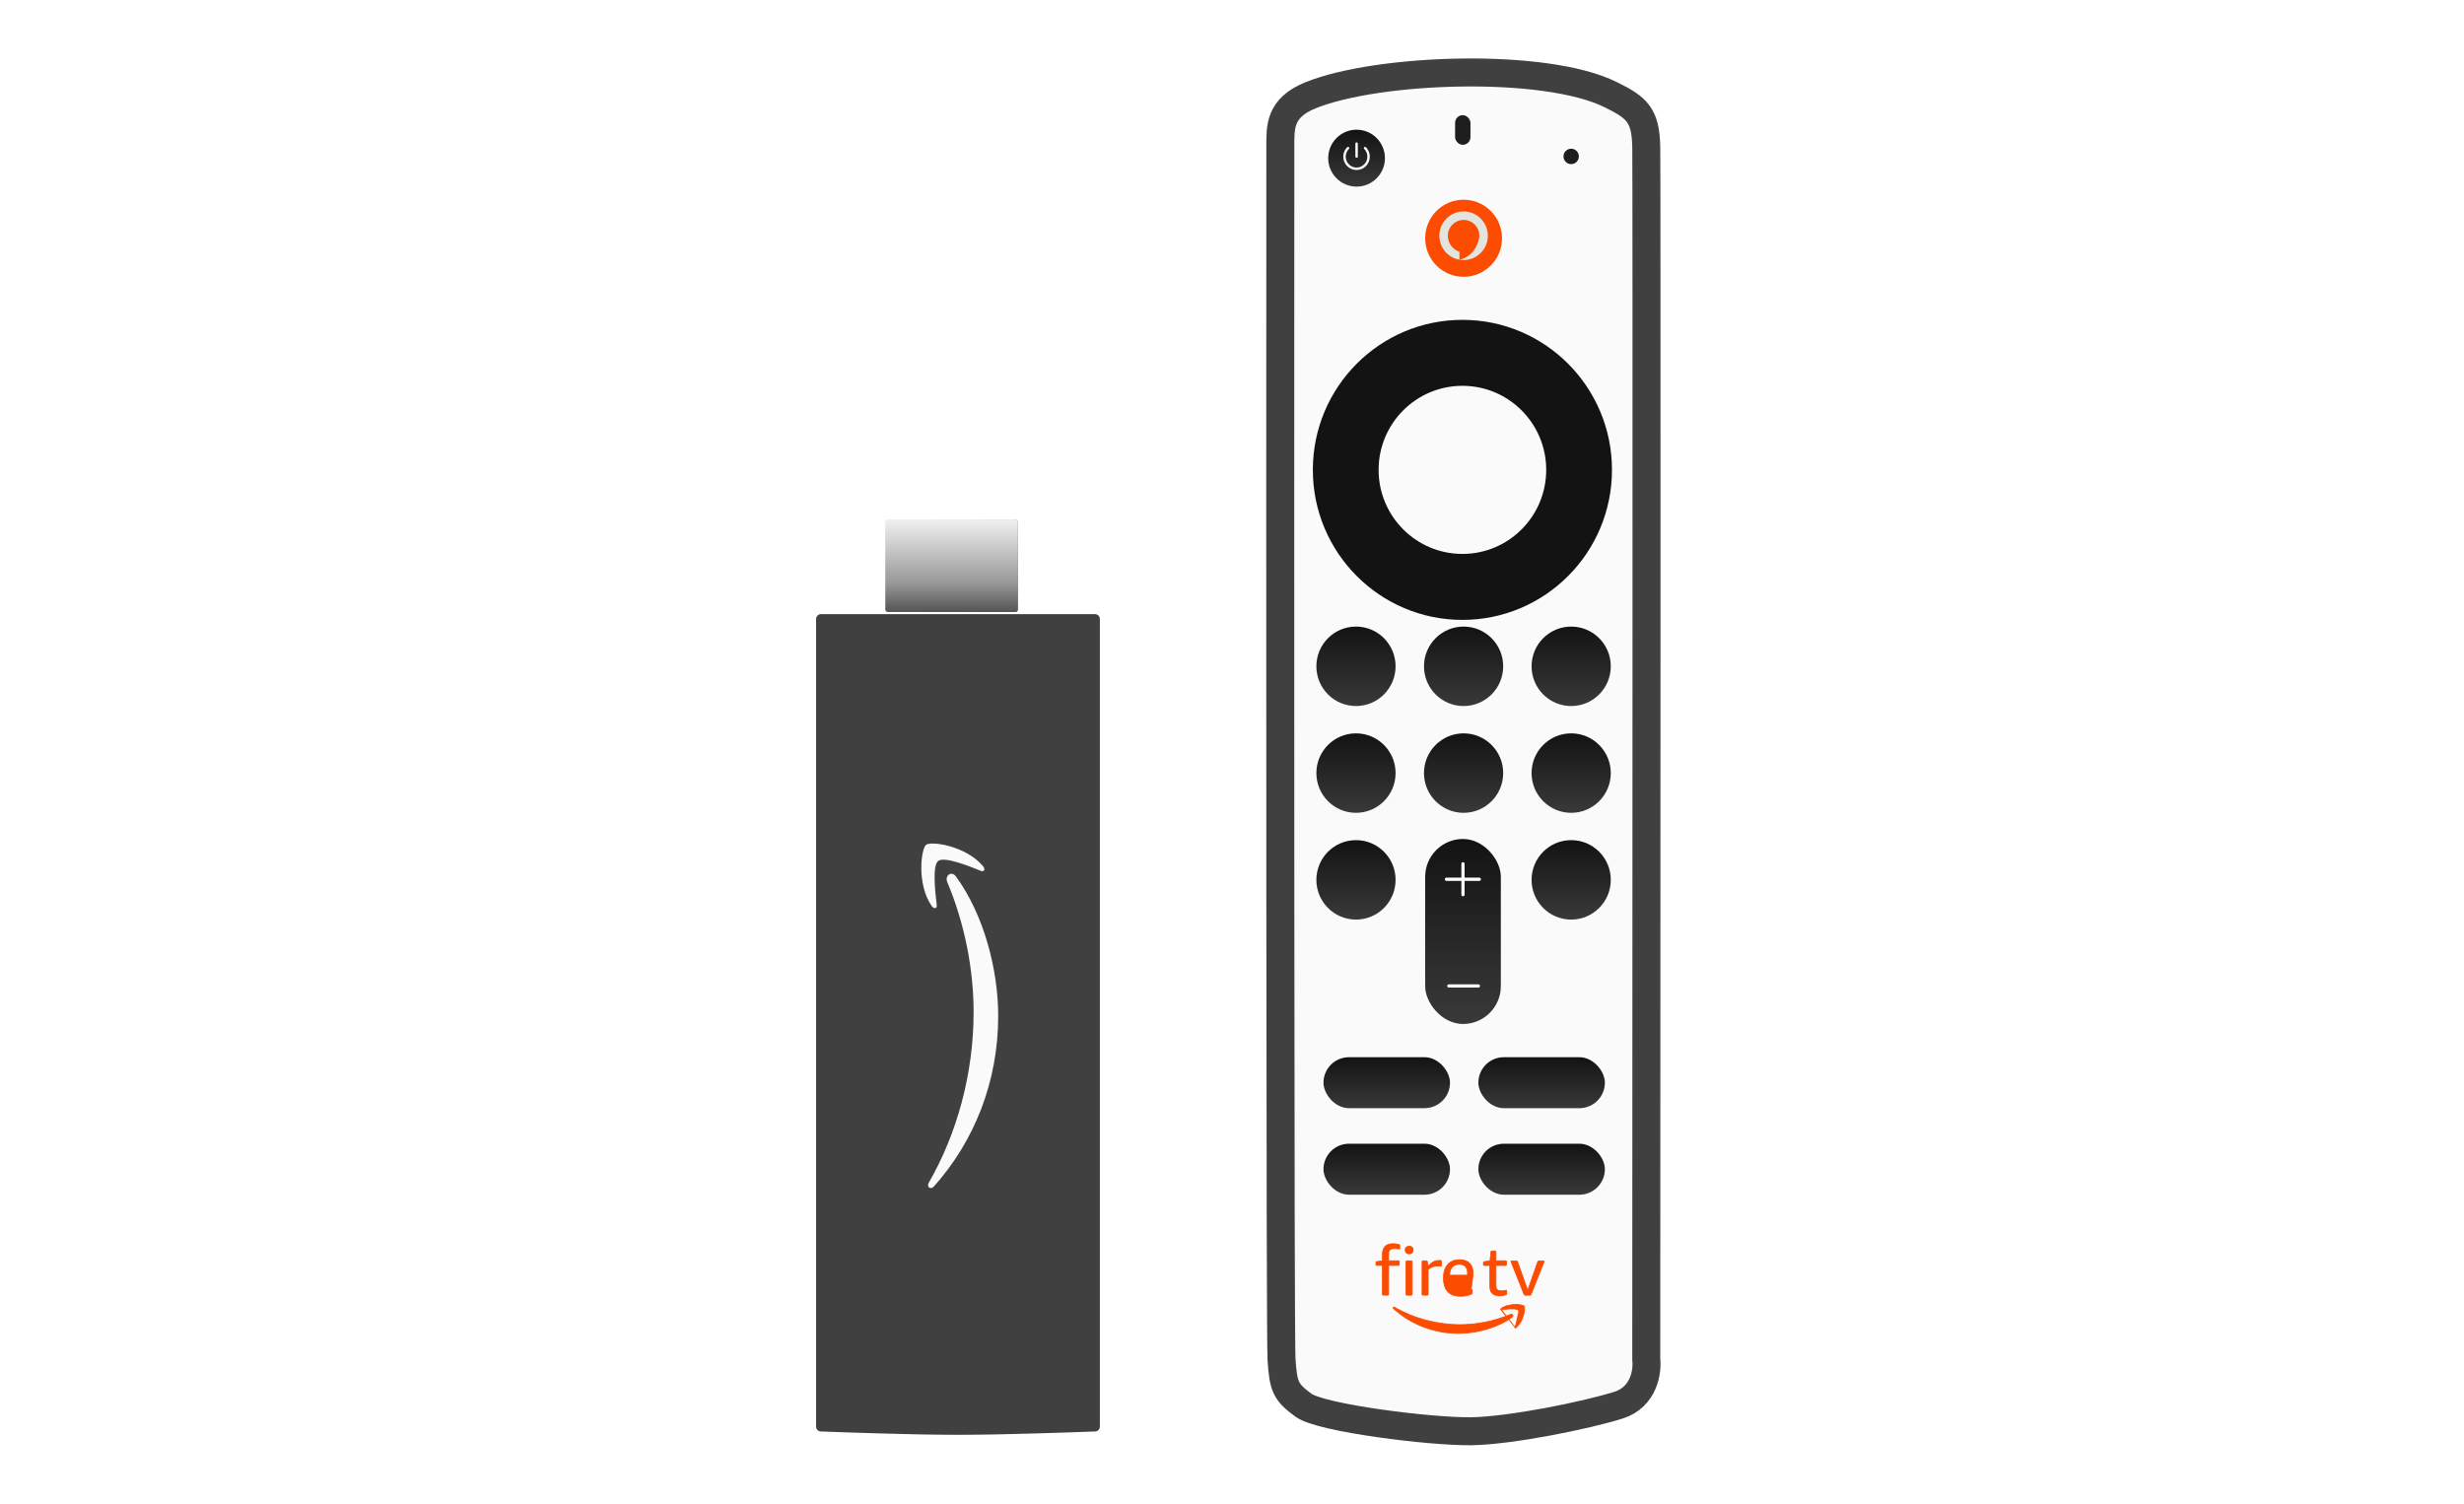 <svg width="272" height="166" viewBox="0 0 272 166" fill="none" xmlns="http://www.w3.org/2000/svg">
<g clip-path="url(#clip0_2828_21774)">
<path d="M144.663 10.52C141.218 11.916 141.336 14.055 141.335 16.215C141.314 59.832 141.309 147.669 141.466 150.077C141.662 153.089 141.923 153.678 143.88 155.118C145.838 156.558 158.041 158.063 162.414 157.998C166.786 157.932 175.139 156.231 178.663 155.118C181.482 154.228 181.882 151.387 181.73 150.077C181.752 106.482 181.782 18.676 181.73 16.215C181.656 12.745 180.751 11.894 177.814 10.454C170.57 6.853 152.102 7.508 144.663 10.52Z" fill="#FAFAFA" stroke="#404040" stroke-width="3.09"/>
<g filter="url(#filter0_di_2828_21774)">
<ellipse cx="149.752" cy="17.322" rx="3.132" ry="3.142" fill="url(#paint0_linear_2828_21774)"/>
</g>
<path d="M150.688 16.347C150.874 16.534 151.001 16.772 151.052 17.032C151.103 17.292 151.077 17.561 150.977 17.805C150.876 18.05 150.706 18.259 150.487 18.406C150.269 18.553 150.012 18.632 149.749 18.632C149.486 18.632 149.229 18.553 149.011 18.406C148.792 18.259 148.622 18.05 148.521 17.805C148.42 17.561 148.394 17.292 148.445 17.032C148.497 16.772 148.623 16.534 148.809 16.347" stroke="white" stroke-width="0.268" stroke-linecap="round" stroke-linejoin="round"/>
<path d="M149.754 15.854V17.282" stroke="white" stroke-width="0.268" stroke-linecap="round" stroke-linejoin="round"/>
<g filter="url(#filter1_i_2828_21774)">
<rect x="160.716" y="12.357" width="1.697" height="3.273" rx="0.848" fill="#1E1E1E"/>
</g>
<ellipse cx="173.441" cy="17.267" rx="0.848" ry="0.851" fill="#1D1D1D"/>
<g filter="url(#filter2_dii_2828_21774)">
<path d="M177.945 49.866C177.945 59.012 170.553 66.427 161.435 66.427C152.317 66.427 144.925 59.012 144.925 49.866C144.925 40.719 152.317 33.305 161.435 33.305C170.553 33.305 177.945 40.719 177.945 49.866ZM152.184 49.866C152.184 54.991 156.326 59.145 161.435 59.145C166.544 59.145 170.686 54.991 170.686 49.866C170.686 44.741 166.544 40.586 161.435 40.586C156.326 40.586 152.184 44.741 152.184 49.866Z" fill="#131313"/>
</g>
<g filter="url(#filter3_di_2828_21774)">
<rect x="157.324" y="92.478" width="8.353" height="20.423" rx="4.176" fill="url(#paint1_linear_2828_21774)"/>
</g>
<path d="M159.673 97.064H163.303" stroke="white" stroke-width="0.357" stroke-linecap="round" stroke-linejoin="round"/>
<path d="M159.934 108.84H163.196" stroke="white" stroke-width="0.357" stroke-linecap="round" stroke-linejoin="round"/>
<path d="M161.499 98.76V95.356" stroke="white" stroke-width="0.357" stroke-linecap="round" stroke-linejoin="round"/>
<path d="M166.915 145.401L166.915 145.401C165.324 146.571 163.015 147.193 161.026 147.193C158.239 147.193 155.728 146.167 153.829 144.458C153.767 144.402 153.773 144.348 153.793 144.321C153.813 144.294 153.864 144.271 153.941 144.316L153.941 144.316C156.006 145.513 158.558 146.234 161.194 146.234C162.974 146.234 164.927 145.866 166.727 145.106L166.727 145.106C166.844 145.056 166.945 145.097 166.989 145.161C167.011 145.193 167.02 145.231 167.011 145.271C167.002 145.312 166.975 145.358 166.915 145.401Z" fill="#FC4C02" stroke="#FC4C02" stroke-width="0.089"/>
<path d="M167.231 146.513L167.231 146.513C167.218 146.544 167.217 146.565 167.22 146.578C167.222 146.589 167.228 146.595 167.235 146.598C167.253 146.606 167.299 146.606 167.359 146.556C167.778 146.206 168.044 145.662 168.184 145.175C168.253 144.932 168.291 144.706 168.3 144.528C168.305 144.438 168.303 144.362 168.294 144.303C168.285 144.242 168.271 144.205 168.257 144.188L168.292 144.16L168.257 144.188C168.242 144.17 168.208 144.147 168.15 144.124C168.094 144.101 168.02 144.079 167.932 144.06C167.756 144.024 167.527 144.001 167.274 144.004C166.767 144.011 166.174 144.124 165.726 144.437C165.661 144.483 165.649 144.526 165.653 144.545C165.654 144.553 165.658 144.56 165.669 144.565L167.231 146.513ZM167.231 146.513L167.231 146.513C167.327 146.273 167.484 145.882 167.591 145.518C167.645 145.336 167.686 145.159 167.701 145.01C167.709 144.935 167.71 144.866 167.702 144.806C167.694 144.746 167.676 144.692 167.644 144.651M167.231 146.513L165.735 144.572C165.992 144.541 166.41 144.491 166.79 144.482C166.98 144.477 167.162 144.482 167.31 144.506C167.384 144.518 167.451 144.534 167.508 144.557C167.563 144.58 167.611 144.61 167.644 144.651M167.644 144.651C167.644 144.651 167.644 144.651 167.643 144.651L167.608 144.679L167.644 144.651C167.644 144.651 167.644 144.651 167.644 144.651Z" fill="#FC4C02" stroke="#FC4C02" stroke-width="0.089"/>
<path d="M161.954 140.773H161.996L161.998 140.731C162.009 140.561 162.017 140.27 161.904 140.021C161.847 139.895 161.759 139.779 161.625 139.694C161.491 139.61 161.314 139.559 161.082 139.559C160.713 139.559 160.45 139.698 160.276 139.917C160.104 140.134 160.023 140.425 160.005 140.726L160.003 140.773H160.05H161.954ZM162.615 140.711L162.615 140.712L162.395 142.335L162.409 142.378C162.409 142.378 162.409 142.378 162.409 142.378C162.469 142.359 162.494 142.367 162.504 142.374C162.514 142.382 162.526 142.403 162.526 142.457V142.672C162.526 142.736 162.525 142.77 162.513 142.795C162.504 142.816 162.483 142.837 162.423 142.859L162.423 142.859L162.419 142.861C162.247 142.946 162.022 143.004 161.803 143.041C161.583 143.078 161.372 143.093 161.229 143.093C160.472 143.093 160.044 142.857 159.763 142.525C159.489 142.193 159.343 141.722 159.343 141.082C159.343 140.431 159.509 139.954 159.791 139.62L159.791 139.62L159.792 139.619C160.095 139.254 160.581 139.062 161.114 139.062C161.598 139.062 161.981 139.198 162.24 139.468C162.498 139.738 162.636 140.149 162.615 140.711Z" fill="#FC4C02" stroke="#FC4C02" stroke-width="0.089"/>
<path d="M153.285 139.135V139.18H153.33H154.362C154.408 139.18 154.431 139.19 154.444 139.202C154.457 139.215 154.468 139.239 154.468 139.287V139.584C154.468 139.635 154.458 139.658 154.446 139.67C154.434 139.682 154.411 139.692 154.362 139.692H153.332H153.287V139.737V142.866C153.287 142.915 153.277 142.938 153.265 142.95C153.253 142.962 153.229 142.972 153.179 142.972H152.715C152.664 142.972 152.64 142.962 152.628 142.95C152.617 142.938 152.606 142.915 152.606 142.866V139.737V139.692H152.562H151.994C151.947 139.692 151.923 139.682 151.911 139.67C151.898 139.657 151.887 139.634 151.887 139.584V139.385C151.887 139.33 151.898 139.307 151.911 139.294C151.924 139.281 151.951 139.27 152.009 139.264L152.009 139.264L152.01 139.264L152.567 139.2L152.606 139.196V139.156V138.526C152.606 137.935 152.809 137.605 153.116 137.439C153.428 137.271 153.859 137.265 154.331 137.352C154.415 137.374 154.46 137.394 154.484 137.418C154.506 137.439 154.517 137.467 154.517 137.522V137.772C154.517 137.835 154.502 137.853 154.487 137.861C154.477 137.866 154.46 137.871 154.434 137.871C154.408 137.871 154.374 137.867 154.333 137.858L154.333 137.858L154.33 137.858L154.325 137.857C154.134 137.833 153.879 137.801 153.671 137.853C153.565 137.88 153.467 137.929 153.396 138.015C153.325 138.102 153.285 138.221 153.285 138.38V139.135Z" fill="#FC4C02" stroke="#FC4C02" stroke-width="0.089"/>
<path d="M155.991 137.991L155.991 137.991V137.992C155.991 138.124 155.948 138.228 155.875 138.299C155.801 138.37 155.694 138.411 155.556 138.411C155.419 138.411 155.311 138.37 155.238 138.3C155.165 138.23 155.122 138.127 155.122 137.992C155.122 137.86 155.169 137.756 155.244 137.685C155.32 137.613 155.427 137.572 155.551 137.572C155.687 137.572 155.797 137.607 155.872 137.674C155.946 137.741 155.992 137.843 155.991 137.991ZM155.322 139.187H155.779C155.825 139.187 155.85 139.2 155.864 139.215C155.878 139.231 155.887 139.256 155.887 139.292V142.868C155.887 142.917 155.877 142.939 155.865 142.951C155.853 142.963 155.83 142.973 155.779 142.973H155.322C155.272 142.973 155.248 142.963 155.236 142.951C155.224 142.939 155.214 142.917 155.214 142.868V139.292C155.214 139.243 155.224 139.221 155.236 139.209C155.248 139.197 155.272 139.187 155.322 139.187Z" fill="#FC4C02" stroke="#FC4C02" stroke-width="0.089"/>
<path d="M168.683 142.334L169.743 139.311C169.766 139.261 169.786 139.232 169.808 139.215C169.829 139.199 169.857 139.189 169.906 139.189H170.372C170.432 139.189 170.451 139.205 170.456 139.214C170.462 139.225 170.466 139.25 170.443 139.301L170.442 139.301L170.442 139.303L169.028 142.853C169.011 142.895 168.994 142.925 168.972 142.945C168.952 142.964 168.926 142.976 168.883 142.976H168.396C168.347 142.976 168.315 142.966 168.29 142.949C168.266 142.932 168.244 142.903 168.224 142.854C168.224 142.853 168.224 142.853 168.224 142.853L166.815 139.307L166.815 139.307L166.815 139.306C166.794 139.257 166.796 139.228 166.803 139.214C166.808 139.204 166.823 139.189 166.871 139.189H167.392C167.434 139.189 167.459 139.201 167.478 139.22C167.499 139.239 167.515 139.269 167.532 139.311L168.599 142.334L168.642 142.454L168.683 142.334Z" fill="#FC4C02" stroke="#FC4C02" stroke-width="0.089"/>
<path d="M166.221 142.446L166.221 142.447L166.224 142.446C166.271 142.435 166.293 142.44 166.303 142.448C166.312 142.454 166.324 142.471 166.324 142.521V142.521V142.522V142.522V142.523V142.524V142.524V142.525V142.525V142.526V142.526V142.527V142.527V142.528V142.528V142.529V142.529V142.53V142.53V142.531V142.531V142.532V142.533V142.533V142.534V142.534V142.535V142.535V142.536V142.536V142.537V142.537V142.538V142.538V142.539V142.539V142.54V142.54V142.541V142.542V142.542V142.543V142.543V142.544V142.544V142.545V142.545V142.546V142.546V142.547V142.547V142.548V142.548V142.549V142.55V142.55V142.551V142.551V142.552V142.552V142.553V142.553V142.554V142.554V142.555V142.555V142.556V142.556V142.557V142.557V142.558V142.559V142.559V142.56V142.56V142.561V142.561V142.562V142.562V142.563V142.563V142.564V142.564V142.565V142.565V142.566V142.567V142.567V142.568V142.568V142.569V142.569V142.57V142.57V142.571V142.571V142.572V142.572V142.573V142.573V142.574V142.575V142.575V142.576V142.576V142.577V142.577V142.578V142.578V142.579V142.579V142.58V142.58V142.581V142.581V142.582V142.582V142.583V142.584V142.584V142.585V142.585V142.586V142.586V142.587V142.587V142.588V142.588V142.589V142.589V142.59V142.59V142.591V142.592V142.592V142.593V142.593V142.594V142.594V142.595V142.595V142.596V142.596V142.597V142.597V142.598V142.599V142.599V142.6V142.6V142.601V142.601V142.602V142.602V142.603V142.603V142.604V142.604V142.605V142.605V142.606V142.607V142.607V142.608V142.608V142.609V142.609V142.61V142.61V142.611V142.611V142.612V142.612V142.613V142.613V142.614V142.615V142.615V142.616V142.616V142.617V142.617V142.618V142.618V142.619V142.619V142.62V142.62V142.621V142.621V142.622V142.623V142.623V142.624V142.624V142.625V142.625V142.626V142.626V142.627V142.627V142.628V142.628V142.629V142.63V142.63V142.631V142.631V142.632V142.632V142.633V142.633V142.634V142.634V142.635V142.635V142.636V142.636V142.637V142.638V142.638V142.639V142.639V142.64V142.64V142.641V142.641V142.642V142.642V142.643V142.643V142.644V142.645V142.645V142.646V142.646V142.647V142.647V142.648V142.648V142.649V142.649V142.65V142.65V142.651V142.652V142.652V142.653V142.653V142.654V142.654V142.655V142.655V142.656V142.656V142.657V142.657V142.658V142.658V142.659V142.66V142.66V142.661V142.661V142.662V142.662V142.663V142.663V142.664V142.664V142.665V142.665V142.666V142.667V142.667V142.668V142.668V142.669V142.669V142.67V142.67V142.671V142.671V142.672V142.672V142.673V142.674V142.674V142.675V142.675V142.676V142.676V142.677V142.677V142.678V142.678V142.679V142.679V142.68V142.681V142.681V142.682V142.682V142.683V142.683V142.684V142.684V142.685V142.685V142.686V142.686V142.687V142.688V142.688V142.689V142.689V142.69V142.69V142.691V142.691V142.692V142.692V142.693V142.693V142.694V142.695V142.695V142.696V142.696V142.697V142.697V142.698V142.698V142.699V142.699V142.7V142.7V142.701V142.702V142.702V142.703V142.703V142.704V142.704V142.705V142.705V142.706V142.706V142.707V142.707V142.708V142.709V142.709V142.71V142.71V142.711V142.711V142.712V142.712V142.713V142.713V142.714V142.714V142.715V142.716V142.716V142.717V142.717V142.718V142.718V142.719V142.719V142.72V142.72V142.721V142.721V142.722V142.723V142.723V142.724V142.724V142.725V142.725V142.726V142.726V142.727V142.727V142.728V142.728V142.729V142.73V142.73V142.731V142.731V142.732V142.732V142.733V142.733V142.734V142.734V142.735V142.735V142.736V142.737V142.737V142.738V142.738V142.739V142.739V142.74V142.74V142.741V142.741V142.742V142.742V142.743V142.744V142.744V142.745V142.745V142.746V142.746V142.747V142.747V142.748V142.748V142.749V142.749V142.75V142.751V142.751V142.752V142.752V142.753V142.753V142.754V142.754V142.755V142.755V142.756V142.756V142.757V142.758V142.758V142.759V142.759V142.76V142.76V142.761V142.761V142.762V142.762V142.763V142.764V142.764V142.765V142.765V142.766V142.766V142.767V142.767V142.768V142.768V142.769V142.769V142.77V142.771V142.771V142.772V142.772V142.773V142.773V142.774V142.774V142.775V142.775V142.776V142.776V142.777V142.778V142.778V142.779V142.779V142.78V142.78V142.781V142.781V142.782V142.782V142.783V142.783V142.784V142.785V142.785V142.786V142.786V142.787V142.787V142.788V142.788V142.789V142.789V142.79V142.79V142.791V142.792V142.792V142.793V142.793V142.794V142.794V142.795V142.795C166.324 142.854 166.322 142.872 166.307 142.889C166.298 142.899 166.282 142.911 166.251 142.925C166.221 142.938 166.18 142.953 166.122 142.97C165.931 143.011 165.738 143.035 165.499 143.035C165.277 143.035 165.019 142.998 164.818 142.856C164.619 142.716 164.468 142.468 164.468 142.028V142.027C164.468 141.266 164.468 140.503 164.466 139.743L164.466 139.698H164.421H163.859C163.822 139.698 163.797 139.689 163.781 139.674C163.766 139.661 163.753 139.636 163.753 139.59V139.414C163.753 139.359 163.763 139.327 163.779 139.308C163.794 139.29 163.821 139.275 163.875 139.27L163.875 139.27L163.876 139.27L164.446 139.2L164.481 139.196L164.485 139.161L164.581 138.221L164.581 138.221L164.581 138.221C164.586 138.168 164.601 138.141 164.619 138.125C164.638 138.11 164.67 138.099 164.725 138.099H165.031C165.077 138.099 165.101 138.112 165.115 138.128C165.13 138.143 165.139 138.169 165.139 138.205V139.136V139.18H165.184H166.189C166.235 139.18 166.259 139.19 166.272 139.203C166.285 139.215 166.296 139.239 166.296 139.288V139.59C166.296 139.641 166.285 139.664 166.274 139.676C166.262 139.688 166.239 139.698 166.189 139.698H165.182H165.137V139.743V141.78C165.137 141.902 165.14 142.005 165.153 142.093C165.165 142.18 165.188 142.254 165.231 142.315C165.317 142.438 165.474 142.487 165.726 142.505L165.726 142.506L165.731 142.505C165.908 142.498 166.029 142.478 166.201 142.45C166.208 142.449 166.214 142.448 166.221 142.446Z" fill="#FC4C02" stroke="#FC4C02" stroke-width="0.089"/>
<path d="M157.618 139.703L157.63 139.795L157.694 139.728C157.921 139.492 158.112 139.346 158.303 139.259C158.493 139.172 158.686 139.142 158.921 139.142C159.015 139.142 159.066 139.156 159.093 139.174C159.116 139.19 159.127 139.212 159.127 139.252V139.695C159.127 139.722 159.119 139.733 159.111 139.74C159.1 139.748 159.081 139.754 159.05 139.757C159.019 139.759 158.984 139.757 158.945 139.754C158.938 139.753 158.93 139.753 158.923 139.752C158.892 139.75 158.859 139.747 158.829 139.747L158.829 139.747H158.828C158.533 139.747 158.318 139.784 158.138 139.851C157.959 139.917 157.817 140.011 157.668 140.12L157.65 140.133V140.156V142.865C157.65 142.914 157.639 142.937 157.628 142.948C157.616 142.96 157.593 142.97 157.543 142.97H157.088C157.039 142.97 157.016 142.96 157.004 142.948C156.992 142.937 156.982 142.914 156.982 142.865V139.289C156.982 139.24 156.992 139.217 157.004 139.206C157.016 139.194 157.039 139.184 157.088 139.184H157.43C157.474 139.184 157.501 139.188 157.52 139.199C157.535 139.208 157.551 139.225 157.562 139.269L157.618 139.703Z" fill="#FC4C02" stroke="#FC4C02" stroke-width="0.089"/>
<g filter="url(#filter4_di_2828_21774)">
<ellipse cx="161.566" cy="26.163" rx="4.242" ry="4.255" fill="#FC4C02"/>
</g>
<path fill-rule="evenodd" clip-rule="evenodd" d="M161.566 28.709C163.044 28.709 164.242 27.508 164.242 26.026C164.242 24.543 163.044 23.342 161.566 23.342C160.089 23.342 158.891 24.543 158.891 26.026C158.891 27.352 159.849 28.453 161.109 28.67C161.258 28.696 161.41 28.709 161.566 28.709ZM161.109 28.67C162.728 28.325 163.249 26.763 163.307 26.026C163.307 25.061 162.528 24.279 161.566 24.279C160.605 24.279 159.825 25.061 159.825 26.026C159.825 26.831 160.37 27.57 161.109 27.791V28.67Z" fill="#E2E4DF"/>
<g filter="url(#filter5_di_2828_21774)">
<ellipse cx="149.686" cy="73.417" rx="4.372" ry="4.386" fill="url(#paint2_linear_2828_21774)"/>
</g>
<g filter="url(#filter6_di_2828_21774)">
<ellipse cx="149.686" cy="85.204" rx="4.372" ry="4.386" fill="url(#paint3_linear_2828_21774)"/>
</g>
<g filter="url(#filter7_di_2828_21774)">
<ellipse cx="149.686" cy="96.991" rx="4.372" ry="4.386" fill="url(#paint4_linear_2828_21774)"/>
</g>
<g filter="url(#filter8_di_2828_21774)">
<ellipse cx="161.565" cy="73.417" rx="4.372" ry="4.386" fill="url(#paint5_linear_2828_21774)"/>
</g>
<g filter="url(#filter9_di_2828_21774)">
<ellipse cx="161.565" cy="85.204" rx="4.372" ry="4.386" fill="url(#paint6_linear_2828_21774)"/>
</g>
<g filter="url(#filter10_di_2828_21774)">
<ellipse cx="173.442" cy="73.417" rx="4.372" ry="4.386" fill="url(#paint7_linear_2828_21774)"/>
</g>
<g filter="url(#filter11_di_2828_21774)">
<ellipse cx="173.442" cy="85.204" rx="4.372" ry="4.386" fill="url(#paint8_linear_2828_21774)"/>
</g>
<g filter="url(#filter12_di_2828_21774)">
<ellipse cx="173.442" cy="96.991" rx="4.372" ry="4.386" fill="url(#paint9_linear_2828_21774)"/>
</g>
<g filter="url(#filter13_di_2828_21774)">
<rect x="163.196" y="116.568" width="13.965" height="5.629" rx="2.815" fill="url(#paint10_linear_2828_21774)"/>
</g>
<g filter="url(#filter14_di_2828_21774)">
<rect x="163.196" y="126.119" width="13.965" height="5.629" rx="2.815" fill="url(#paint11_linear_2828_21774)"/>
</g>
<g filter="url(#filter15_di_2828_21774)">
<rect x="146.1" y="116.568" width="13.965" height="5.629" rx="2.815" fill="url(#paint12_linear_2828_21774)"/>
</g>
<g filter="url(#filter16_di_2828_21774)">
<rect x="146.1" y="126.119" width="13.965" height="5.629" rx="2.815" fill="url(#paint13_linear_2828_21774)"/>
</g>
<g filter="url(#filter17_i_2828_21774)">
<rect x="98.093" y="57.257" width="14.618" height="10.211" rx="0.268" fill="url(#paint14_linear_2828_21774)"/>
<rect x="98.093" y="57.257" width="14.618" height="10.211" rx="0.268" fill="url(#paint15_linear_2828_21774)"/>
</g>
<g filter="url(#filter18_ii_2828_21774)">
<path d="M90 67.618C90 67.323 90.24 67.083 90.535 67.083H120.789C121.084 67.083 121.324 67.323 121.324 67.618V156.771C121.324 157.058 121.103 157.294 120.816 157.305C118.763 157.385 110.938 157.677 105.662 157.677C100.386 157.677 92.56 157.385 90.508 157.305C90.221 157.294 90 157.058 90 156.771V67.618Z" fill="#404040"/>
</g>
<path fill-rule="evenodd" clip-rule="evenodd" d="M105.53 96.763C108.576 100.93 110.191 106.969 110.191 112.167C110.191 119.454 107.525 126.018 103.083 130.985C102.733 131.373 102.256 131.03 102.529 130.558C105.618 125.197 107.476 118.574 107.476 111.73C107.476 107.111 106.528 102.04 104.567 97.368C104.27 96.665 105.029 96.076 105.53 96.763Z" fill="#FAFAFA"/>
<path fill-rule="evenodd" clip-rule="evenodd" d="M103.567 95.043C102.891 95.573 103.246 98.566 103.407 99.907C103.455 100.315 103.105 100.379 102.847 100.01C101.188 97.627 101.67 93.721 102.225 93.264C102.784 92.807 106.661 93.387 108.514 95.618C108.797 95.961 108.646 96.291 108.271 96.133C107.031 95.632 104.243 94.507 103.567 95.043Z" fill="#FAFAFA"/>
</g>
<defs>
<filter id="filter0_di_2828_21774" x="146.55" y="14.111" width="6.403" height="6.422" filterUnits="userSpaceOnUse" color-interpolation-filters="sRGB">
<feFlood flood-opacity="0" result="BackgroundImageFix"/>
<feColorMatrix in="SourceAlpha" type="matrix" values="0 0 0 0 0 0 0 0 0 0 0 0 0 0 0 0 0 0 127 0" result="hardAlpha"/>
<feMorphology radius="0.069" operator="dilate" in="SourceAlpha" result="effect1_dropShadow_2828_21774"/>
<feOffset/>
<feColorMatrix type="matrix" values="0 0 0 0 0 0 0 0 0 0 0 0 0 0 0 0 0 0 1 0"/>
<feBlend mode="normal" in2="BackgroundImageFix" result="effect1_dropShadow_2828_21774"/>
<feBlend mode="normal" in="SourceGraphic" in2="effect1_dropShadow_2828_21774" result="shape"/>
<feColorMatrix in="SourceAlpha" type="matrix" values="0 0 0 0 0 0 0 0 0 0 0 0 0 0 0 0 0 0 127 0" result="hardAlpha"/>
<feOffset dy="0.138"/>
<feGaussianBlur stdDeviation="0.035"/>
<feComposite in2="hardAlpha" operator="arithmetic" k2="-1" k3="1"/>
<feColorMatrix type="matrix" values="0 0 0 0 0.58 0 0 0 0 0.58 0 0 0 0 0.58 0 0 0 0.851 0"/>
<feBlend mode="normal" in2="shape" result="effect2_innerShadow_2828_21774"/>
</filter>
<filter id="filter1_i_2828_21774" x="160.627" y="12.357" width="1.785" height="3.629" filterUnits="userSpaceOnUse" color-interpolation-filters="sRGB">
<feFlood flood-opacity="0" result="BackgroundImageFix"/>
<feBlend mode="normal" in="SourceGraphic" in2="BackgroundImageFix" result="shape"/>
<feColorMatrix in="SourceAlpha" type="matrix" values="0 0 0 0 0 0 0 0 0 0 0 0 0 0 0 0 0 0 127 0" result="hardAlpha"/>
<feOffset dx="-0.089" dy="0.357"/>
<feGaussianBlur stdDeviation="0.178"/>
<feComposite in2="hardAlpha" operator="arithmetic" k2="-1" k3="1"/>
<feColorMatrix type="matrix" values="0 0 0 0 0 0 0 0 0 0 0 0 0 0 0 0 0 0 1 0"/>
<feBlend mode="normal" in2="shape" result="effect1_innerShadow_2828_21774"/>
</filter>
<filter id="filter2_dii_2828_21774" x="144.856" y="33.236" width="33.159" height="35.057" filterUnits="userSpaceOnUse" color-interpolation-filters="sRGB">
<feFlood flood-opacity="0" result="BackgroundImageFix"/>
<feColorMatrix in="SourceAlpha" type="matrix" values="0 0 0 0 0 0 0 0 0 0 0 0 0 0 0 0 0 0 127 0" result="hardAlpha"/>
<feMorphology radius="0.069" operator="dilate" in="SourceAlpha" result="effect1_dropShadow_2828_21774"/>
<feOffset/>
<feColorMatrix type="matrix" values="0 0 0 0 0 0 0 0 0 0 0 0 0 0 0 0 0 0 1 0"/>
<feBlend mode="normal" in2="BackgroundImageFix" result="effect1_dropShadow_2828_21774"/>
<feBlend mode="normal" in="SourceGraphic" in2="effect1_dropShadow_2828_21774" result="shape"/>
<feColorMatrix in="SourceAlpha" type="matrix" values="0 0 0 0 0 0 0 0 0 0 0 0 0 0 0 0 0 0 127 0" result="hardAlpha"/>
<feOffset dy="1.866"/>
<feGaussianBlur stdDeviation="1.278"/>
<feComposite in2="hardAlpha" operator="arithmetic" k2="-1" k3="1"/>
<feColorMatrix type="matrix" values="0 0 0 0 0.259 0 0 0 0 0.259 0 0 0 0 0.259 0 0 0 1 0"/>
<feBlend mode="normal" in2="shape" result="effect2_innerShadow_2828_21774"/>
<feColorMatrix in="SourceAlpha" type="matrix" values="0 0 0 0 0 0 0 0 0 0 0 0 0 0 0 0 0 0 127 0" result="hardAlpha"/>
<feOffset dy="0.138"/>
<feGaussianBlur stdDeviation="0.035"/>
<feComposite in2="hardAlpha" operator="arithmetic" k2="-1" k3="1"/>
<feColorMatrix type="matrix" values="0 0 0 0 0.58 0 0 0 0 0.58 0 0 0 0 0.58 0 0 0 0.851 0"/>
<feBlend mode="normal" in2="effect2_innerShadow_2828_21774" result="effect3_innerShadow_2828_21774"/>
</filter>
<filter id="filter3_di_2828_21774" x="157.255" y="92.409" width="8.491" height="20.561" filterUnits="userSpaceOnUse" color-interpolation-filters="sRGB">
<feFlood flood-opacity="0" result="BackgroundImageFix"/>
<feColorMatrix in="SourceAlpha" type="matrix" values="0 0 0 0 0 0 0 0 0 0 0 0 0 0 0 0 0 0 127 0" result="hardAlpha"/>
<feMorphology radius="0.069" operator="dilate" in="SourceAlpha" result="effect1_dropShadow_2828_21774"/>
<feOffset/>
<feColorMatrix type="matrix" values="0 0 0 0 0 0 0 0 0 0 0 0 0 0 0 0 0 0 1 0"/>
<feBlend mode="normal" in2="BackgroundImageFix" result="effect1_dropShadow_2828_21774"/>
<feBlend mode="normal" in="SourceGraphic" in2="effect1_dropShadow_2828_21774" result="shape"/>
<feColorMatrix in="SourceAlpha" type="matrix" values="0 0 0 0 0 0 0 0 0 0 0 0 0 0 0 0 0 0 127 0" result="hardAlpha"/>
<feOffset dy="0.138"/>
<feGaussianBlur stdDeviation="0.035"/>
<feComposite in2="hardAlpha" operator="arithmetic" k2="-1" k3="1"/>
<feColorMatrix type="matrix" values="0 0 0 0 0.58 0 0 0 0 0.58 0 0 0 0 0.58 0 0 0 0.851 0"/>
<feBlend mode="normal" in2="shape" result="effect2_innerShadow_2828_21774"/>
</filter>
<filter id="filter4_di_2828_21774" x="157.255" y="21.839" width="8.622" height="8.648" filterUnits="userSpaceOnUse" color-interpolation-filters="sRGB">
<feFlood flood-opacity="0" result="BackgroundImageFix"/>
<feColorMatrix in="SourceAlpha" type="matrix" values="0 0 0 0 0 0 0 0 0 0 0 0 0 0 0 0 0 0 127 0" result="hardAlpha"/>
<feMorphology radius="0.069" operator="dilate" in="SourceAlpha" result="effect1_dropShadow_2828_21774"/>
<feOffset/>
<feColorMatrix type="matrix" values="0 0 0 0 0.195 0 0 0 0 0.553 0 0 0 0 0.821 0 0 0 1 0"/>
<feBlend mode="normal" in2="BackgroundImageFix" result="effect1_dropShadow_2828_21774"/>
<feBlend mode="normal" in="SourceGraphic" in2="effect1_dropShadow_2828_21774" result="shape"/>
<feColorMatrix in="SourceAlpha" type="matrix" values="0 0 0 0 0 0 0 0 0 0 0 0 0 0 0 0 0 0 127 0" result="hardAlpha"/>
<feOffset dy="0.138"/>
<feGaussianBlur stdDeviation="0.035"/>
<feComposite in2="hardAlpha" operator="arithmetic" k2="-1" k3="1"/>
<feColorMatrix type="matrix" values="0 0 0 0 0.323 0 0 0 0 0.637 0 0 0 0 0.871 0 0 0 1 0"/>
<feBlend mode="normal" in2="shape" result="effect2_innerShadow_2828_21774"/>
</filter>
<filter id="filter5_di_2828_21774" x="145.244" y="68.962" width="8.882" height="8.91" filterUnits="userSpaceOnUse" color-interpolation-filters="sRGB">
<feFlood flood-opacity="0" result="BackgroundImageFix"/>
<feColorMatrix in="SourceAlpha" type="matrix" values="0 0 0 0 0 0 0 0 0 0 0 0 0 0 0 0 0 0 127 0" result="hardAlpha"/>
<feMorphology radius="0.069" operator="dilate" in="SourceAlpha" result="effect1_dropShadow_2828_21774"/>
<feOffset/>
<feColorMatrix type="matrix" values="0 0 0 0 0 0 0 0 0 0 0 0 0 0 0 0 0 0 1 0"/>
<feBlend mode="normal" in2="BackgroundImageFix" result="effect1_dropShadow_2828_21774"/>
<feBlend mode="normal" in="SourceGraphic" in2="effect1_dropShadow_2828_21774" result="shape"/>
<feColorMatrix in="SourceAlpha" type="matrix" values="0 0 0 0 0 0 0 0 0 0 0 0 0 0 0 0 0 0 127 0" result="hardAlpha"/>
<feOffset dy="0.138"/>
<feGaussianBlur stdDeviation="0.035"/>
<feComposite in2="hardAlpha" operator="arithmetic" k2="-1" k3="1"/>
<feColorMatrix type="matrix" values="0 0 0 0 0.58 0 0 0 0 0.58 0 0 0 0 0.58 0 0 0 0.851 0"/>
<feBlend mode="normal" in2="shape" result="effect2_innerShadow_2828_21774"/>
</filter>
<filter id="filter6_di_2828_21774" x="145.244" y="80.749" width="8.882" height="8.91" filterUnits="userSpaceOnUse" color-interpolation-filters="sRGB">
<feFlood flood-opacity="0" result="BackgroundImageFix"/>
<feColorMatrix in="SourceAlpha" type="matrix" values="0 0 0 0 0 0 0 0 0 0 0 0 0 0 0 0 0 0 127 0" result="hardAlpha"/>
<feMorphology radius="0.069" operator="dilate" in="SourceAlpha" result="effect1_dropShadow_2828_21774"/>
<feOffset/>
<feColorMatrix type="matrix" values="0 0 0 0 0 0 0 0 0 0 0 0 0 0 0 0 0 0 1 0"/>
<feBlend mode="normal" in2="BackgroundImageFix" result="effect1_dropShadow_2828_21774"/>
<feBlend mode="normal" in="SourceGraphic" in2="effect1_dropShadow_2828_21774" result="shape"/>
<feColorMatrix in="SourceAlpha" type="matrix" values="0 0 0 0 0 0 0 0 0 0 0 0 0 0 0 0 0 0 127 0" result="hardAlpha"/>
<feOffset dy="0.138"/>
<feGaussianBlur stdDeviation="0.035"/>
<feComposite in2="hardAlpha" operator="arithmetic" k2="-1" k3="1"/>
<feColorMatrix type="matrix" values="0 0 0 0 0.58 0 0 0 0 0.58 0 0 0 0 0.58 0 0 0 0.851 0"/>
<feBlend mode="normal" in2="shape" result="effect2_innerShadow_2828_21774"/>
</filter>
<filter id="filter7_di_2828_21774" x="145.244" y="92.536" width="8.882" height="8.91" filterUnits="userSpaceOnUse" color-interpolation-filters="sRGB">
<feFlood flood-opacity="0" result="BackgroundImageFix"/>
<feColorMatrix in="SourceAlpha" type="matrix" values="0 0 0 0 0 0 0 0 0 0 0 0 0 0 0 0 0 0 127 0" result="hardAlpha"/>
<feMorphology radius="0.069" operator="dilate" in="SourceAlpha" result="effect1_dropShadow_2828_21774"/>
<feOffset/>
<feColorMatrix type="matrix" values="0 0 0 0 0 0 0 0 0 0 0 0 0 0 0 0 0 0 1 0"/>
<feBlend mode="normal" in2="BackgroundImageFix" result="effect1_dropShadow_2828_21774"/>
<feBlend mode="normal" in="SourceGraphic" in2="effect1_dropShadow_2828_21774" result="shape"/>
<feColorMatrix in="SourceAlpha" type="matrix" values="0 0 0 0 0 0 0 0 0 0 0 0 0 0 0 0 0 0 127 0" result="hardAlpha"/>
<feOffset dy="0.138"/>
<feGaussianBlur stdDeviation="0.035"/>
<feComposite in2="hardAlpha" operator="arithmetic" k2="-1" k3="1"/>
<feColorMatrix type="matrix" values="0 0 0 0 0.58 0 0 0 0 0.58 0 0 0 0 0.58 0 0 0 0.851 0"/>
<feBlend mode="normal" in2="shape" result="effect2_innerShadow_2828_21774"/>
</filter>
<filter id="filter8_di_2828_21774" x="157.123" y="68.962" width="8.882" height="8.91" filterUnits="userSpaceOnUse" color-interpolation-filters="sRGB">
<feFlood flood-opacity="0" result="BackgroundImageFix"/>
<feColorMatrix in="SourceAlpha" type="matrix" values="0 0 0 0 0 0 0 0 0 0 0 0 0 0 0 0 0 0 127 0" result="hardAlpha"/>
<feMorphology radius="0.069" operator="dilate" in="SourceAlpha" result="effect1_dropShadow_2828_21774"/>
<feOffset/>
<feColorMatrix type="matrix" values="0 0 0 0 0 0 0 0 0 0 0 0 0 0 0 0 0 0 1 0"/>
<feBlend mode="normal" in2="BackgroundImageFix" result="effect1_dropShadow_2828_21774"/>
<feBlend mode="normal" in="SourceGraphic" in2="effect1_dropShadow_2828_21774" result="shape"/>
<feColorMatrix in="SourceAlpha" type="matrix" values="0 0 0 0 0 0 0 0 0 0 0 0 0 0 0 0 0 0 127 0" result="hardAlpha"/>
<feOffset dy="0.138"/>
<feGaussianBlur stdDeviation="0.035"/>
<feComposite in2="hardAlpha" operator="arithmetic" k2="-1" k3="1"/>
<feColorMatrix type="matrix" values="0 0 0 0 0.58 0 0 0 0 0.58 0 0 0 0 0.58 0 0 0 0.851 0"/>
<feBlend mode="normal" in2="shape" result="effect2_innerShadow_2828_21774"/>
</filter>
<filter id="filter9_di_2828_21774" x="157.123" y="80.749" width="8.882" height="8.91" filterUnits="userSpaceOnUse" color-interpolation-filters="sRGB">
<feFlood flood-opacity="0" result="BackgroundImageFix"/>
<feColorMatrix in="SourceAlpha" type="matrix" values="0 0 0 0 0 0 0 0 0 0 0 0 0 0 0 0 0 0 127 0" result="hardAlpha"/>
<feMorphology radius="0.069" operator="dilate" in="SourceAlpha" result="effect1_dropShadow_2828_21774"/>
<feOffset/>
<feColorMatrix type="matrix" values="0 0 0 0 0 0 0 0 0 0 0 0 0 0 0 0 0 0 1 0"/>
<feBlend mode="normal" in2="BackgroundImageFix" result="effect1_dropShadow_2828_21774"/>
<feBlend mode="normal" in="SourceGraphic" in2="effect1_dropShadow_2828_21774" result="shape"/>
<feColorMatrix in="SourceAlpha" type="matrix" values="0 0 0 0 0 0 0 0 0 0 0 0 0 0 0 0 0 0 127 0" result="hardAlpha"/>
<feOffset dy="0.138"/>
<feGaussianBlur stdDeviation="0.035"/>
<feComposite in2="hardAlpha" operator="arithmetic" k2="-1" k3="1"/>
<feColorMatrix type="matrix" values="0 0 0 0 0.58 0 0 0 0 0.58 0 0 0 0 0.58 0 0 0 0.851 0"/>
<feBlend mode="normal" in2="shape" result="effect2_innerShadow_2828_21774"/>
</filter>
<filter id="filter10_di_2828_21774" x="169" y="68.962" width="8.882" height="8.91" filterUnits="userSpaceOnUse" color-interpolation-filters="sRGB">
<feFlood flood-opacity="0" result="BackgroundImageFix"/>
<feColorMatrix in="SourceAlpha" type="matrix" values="0 0 0 0 0 0 0 0 0 0 0 0 0 0 0 0 0 0 127 0" result="hardAlpha"/>
<feMorphology radius="0.069" operator="dilate" in="SourceAlpha" result="effect1_dropShadow_2828_21774"/>
<feOffset/>
<feColorMatrix type="matrix" values="0 0 0 0 0 0 0 0 0 0 0 0 0 0 0 0 0 0 1 0"/>
<feBlend mode="normal" in2="BackgroundImageFix" result="effect1_dropShadow_2828_21774"/>
<feBlend mode="normal" in="SourceGraphic" in2="effect1_dropShadow_2828_21774" result="shape"/>
<feColorMatrix in="SourceAlpha" type="matrix" values="0 0 0 0 0 0 0 0 0 0 0 0 0 0 0 0 0 0 127 0" result="hardAlpha"/>
<feOffset dy="0.138"/>
<feGaussianBlur stdDeviation="0.035"/>
<feComposite in2="hardAlpha" operator="arithmetic" k2="-1" k3="1"/>
<feColorMatrix type="matrix" values="0 0 0 0 0.58 0 0 0 0 0.58 0 0 0 0 0.58 0 0 0 0.851 0"/>
<feBlend mode="normal" in2="shape" result="effect2_innerShadow_2828_21774"/>
</filter>
<filter id="filter11_di_2828_21774" x="169" y="80.749" width="8.882" height="8.91" filterUnits="userSpaceOnUse" color-interpolation-filters="sRGB">
<feFlood flood-opacity="0" result="BackgroundImageFix"/>
<feColorMatrix in="SourceAlpha" type="matrix" values="0 0 0 0 0 0 0 0 0 0 0 0 0 0 0 0 0 0 127 0" result="hardAlpha"/>
<feMorphology radius="0.069" operator="dilate" in="SourceAlpha" result="effect1_dropShadow_2828_21774"/>
<feOffset/>
<feColorMatrix type="matrix" values="0 0 0 0 0 0 0 0 0 0 0 0 0 0 0 0 0 0 1 0"/>
<feBlend mode="normal" in2="BackgroundImageFix" result="effect1_dropShadow_2828_21774"/>
<feBlend mode="normal" in="SourceGraphic" in2="effect1_dropShadow_2828_21774" result="shape"/>
<feColorMatrix in="SourceAlpha" type="matrix" values="0 0 0 0 0 0 0 0 0 0 0 0 0 0 0 0 0 0 127 0" result="hardAlpha"/>
<feOffset dy="0.138"/>
<feGaussianBlur stdDeviation="0.035"/>
<feComposite in2="hardAlpha" operator="arithmetic" k2="-1" k3="1"/>
<feColorMatrix type="matrix" values="0 0 0 0 0.58 0 0 0 0 0.58 0 0 0 0 0.58 0 0 0 0.851 0"/>
<feBlend mode="normal" in2="shape" result="effect2_innerShadow_2828_21774"/>
</filter>
<filter id="filter12_di_2828_21774" x="169" y="92.536" width="8.882" height="8.91" filterUnits="userSpaceOnUse" color-interpolation-filters="sRGB">
<feFlood flood-opacity="0" result="BackgroundImageFix"/>
<feColorMatrix in="SourceAlpha" type="matrix" values="0 0 0 0 0 0 0 0 0 0 0 0 0 0 0 0 0 0 127 0" result="hardAlpha"/>
<feMorphology radius="0.069" operator="dilate" in="SourceAlpha" result="effect1_dropShadow_2828_21774"/>
<feOffset/>
<feColorMatrix type="matrix" values="0 0 0 0 0 0 0 0 0 0 0 0 0 0 0 0 0 0 1 0"/>
<feBlend mode="normal" in2="BackgroundImageFix" result="effect1_dropShadow_2828_21774"/>
<feBlend mode="normal" in="SourceGraphic" in2="effect1_dropShadow_2828_21774" result="shape"/>
<feColorMatrix in="SourceAlpha" type="matrix" values="0 0 0 0 0 0 0 0 0 0 0 0 0 0 0 0 0 0 127 0" result="hardAlpha"/>
<feOffset dy="0.138"/>
<feGaussianBlur stdDeviation="0.035"/>
<feComposite in2="hardAlpha" operator="arithmetic" k2="-1" k3="1"/>
<feColorMatrix type="matrix" values="0 0 0 0 0.58 0 0 0 0 0.58 0 0 0 0 0.58 0 0 0 0.851 0"/>
<feBlend mode="normal" in2="shape" result="effect2_innerShadow_2828_21774"/>
</filter>
<filter id="filter13_di_2828_21774" x="163.127" y="116.499" width="14.103" height="5.768" filterUnits="userSpaceOnUse" color-interpolation-filters="sRGB">
<feFlood flood-opacity="0" result="BackgroundImageFix"/>
<feColorMatrix in="SourceAlpha" type="matrix" values="0 0 0 0 0 0 0 0 0 0 0 0 0 0 0 0 0 0 127 0" result="hardAlpha"/>
<feMorphology radius="0.069" operator="dilate" in="SourceAlpha" result="effect1_dropShadow_2828_21774"/>
<feOffset/>
<feColorMatrix type="matrix" values="0 0 0 0 0 0 0 0 0 0 0 0 0 0 0 0 0 0 1 0"/>
<feBlend mode="normal" in2="BackgroundImageFix" result="effect1_dropShadow_2828_21774"/>
<feBlend mode="normal" in="SourceGraphic" in2="effect1_dropShadow_2828_21774" result="shape"/>
<feColorMatrix in="SourceAlpha" type="matrix" values="0 0 0 0 0 0 0 0 0 0 0 0 0 0 0 0 0 0 127 0" result="hardAlpha"/>
<feOffset dy="0.138"/>
<feGaussianBlur stdDeviation="0.035"/>
<feComposite in2="hardAlpha" operator="arithmetic" k2="-1" k3="1"/>
<feColorMatrix type="matrix" values="0 0 0 0 0.58 0 0 0 0 0.58 0 0 0 0 0.58 0 0 0 0.851 0"/>
<feBlend mode="normal" in2="shape" result="effect2_innerShadow_2828_21774"/>
</filter>
<filter id="filter14_di_2828_21774" x="163.127" y="126.05" width="14.103" height="5.768" filterUnits="userSpaceOnUse" color-interpolation-filters="sRGB">
<feFlood flood-opacity="0" result="BackgroundImageFix"/>
<feColorMatrix in="SourceAlpha" type="matrix" values="0 0 0 0 0 0 0 0 0 0 0 0 0 0 0 0 0 0 127 0" result="hardAlpha"/>
<feMorphology radius="0.069" operator="dilate" in="SourceAlpha" result="effect1_dropShadow_2828_21774"/>
<feOffset/>
<feColorMatrix type="matrix" values="0 0 0 0 0 0 0 0 0 0 0 0 0 0 0 0 0 0 1 0"/>
<feBlend mode="normal" in2="BackgroundImageFix" result="effect1_dropShadow_2828_21774"/>
<feBlend mode="normal" in="SourceGraphic" in2="effect1_dropShadow_2828_21774" result="shape"/>
<feColorMatrix in="SourceAlpha" type="matrix" values="0 0 0 0 0 0 0 0 0 0 0 0 0 0 0 0 0 0 127 0" result="hardAlpha"/>
<feOffset dy="0.138"/>
<feGaussianBlur stdDeviation="0.035"/>
<feComposite in2="hardAlpha" operator="arithmetic" k2="-1" k3="1"/>
<feColorMatrix type="matrix" values="0 0 0 0 0.58 0 0 0 0 0.58 0 0 0 0 0.58 0 0 0 0.851 0"/>
<feBlend mode="normal" in2="shape" result="effect2_innerShadow_2828_21774"/>
</filter>
<filter id="filter15_di_2828_21774" x="146.031" y="116.499" width="14.103" height="5.768" filterUnits="userSpaceOnUse" color-interpolation-filters="sRGB">
<feFlood flood-opacity="0" result="BackgroundImageFix"/>
<feColorMatrix in="SourceAlpha" type="matrix" values="0 0 0 0 0 0 0 0 0 0 0 0 0 0 0 0 0 0 127 0" result="hardAlpha"/>
<feMorphology radius="0.069" operator="dilate" in="SourceAlpha" result="effect1_dropShadow_2828_21774"/>
<feOffset/>
<feColorMatrix type="matrix" values="0 0 0 0 0 0 0 0 0 0 0 0 0 0 0 0 0 0 1 0"/>
<feBlend mode="normal" in2="BackgroundImageFix" result="effect1_dropShadow_2828_21774"/>
<feBlend mode="normal" in="SourceGraphic" in2="effect1_dropShadow_2828_21774" result="shape"/>
<feColorMatrix in="SourceAlpha" type="matrix" values="0 0 0 0 0 0 0 0 0 0 0 0 0 0 0 0 0 0 127 0" result="hardAlpha"/>
<feOffset dy="0.138"/>
<feGaussianBlur stdDeviation="0.035"/>
<feComposite in2="hardAlpha" operator="arithmetic" k2="-1" k3="1"/>
<feColorMatrix type="matrix" values="0 0 0 0 0.58 0 0 0 0 0.58 0 0 0 0 0.58 0 0 0 0.851 0"/>
<feBlend mode="normal" in2="shape" result="effect2_innerShadow_2828_21774"/>
</filter>
<filter id="filter16_di_2828_21774" x="146.031" y="126.05" width="14.103" height="5.768" filterUnits="userSpaceOnUse" color-interpolation-filters="sRGB">
<feFlood flood-opacity="0" result="BackgroundImageFix"/>
<feColorMatrix in="SourceAlpha" type="matrix" values="0 0 0 0 0 0 0 0 0 0 0 0 0 0 0 0 0 0 127 0" result="hardAlpha"/>
<feMorphology radius="0.069" operator="dilate" in="SourceAlpha" result="effect1_dropShadow_2828_21774"/>
<feOffset/>
<feColorMatrix type="matrix" values="0 0 0 0 0 0 0 0 0 0 0 0 0 0 0 0 0 0 1 0"/>
<feBlend mode="normal" in2="BackgroundImageFix" result="effect1_dropShadow_2828_21774"/>
<feBlend mode="normal" in="SourceGraphic" in2="effect1_dropShadow_2828_21774" result="shape"/>
<feColorMatrix in="SourceAlpha" type="matrix" values="0 0 0 0 0 0 0 0 0 0 0 0 0 0 0 0 0 0 127 0" result="hardAlpha"/>
<feOffset dy="0.138"/>
<feGaussianBlur stdDeviation="0.035"/>
<feComposite in2="hardAlpha" operator="arithmetic" k2="-1" k3="1"/>
<feColorMatrix type="matrix" values="0 0 0 0 0.58 0 0 0 0 0.58 0 0 0 0 0.58 0 0 0 0.851 0"/>
<feBlend mode="normal" in2="shape" result="effect2_innerShadow_2828_21774"/>
</filter>
<filter id="filter17_i_2828_21774" x="97.736" y="57.257" width="14.975" height="10.301" filterUnits="userSpaceOnUse" color-interpolation-filters="sRGB">
<feFlood flood-opacity="0" result="BackgroundImageFix"/>
<feBlend mode="normal" in="SourceGraphic" in2="BackgroundImageFix" result="shape"/>
<feColorMatrix in="SourceAlpha" type="matrix" values="0 0 0 0 0 0 0 0 0 0 0 0 0 0 0 0 0 0 127 0" result="hardAlpha"/>
<feOffset dx="-0.357" dy="0.089"/>
<feGaussianBlur stdDeviation="0.312"/>
<feComposite in2="hardAlpha" operator="arithmetic" k2="-1" k3="1"/>
<feColorMatrix type="matrix" values="0 0 0 0 0 0 0 0 0 0 0 0 0 0 0 0 0 0 0.71 0"/>
<feBlend mode="normal" in2="shape" result="effect1_innerShadow_2828_21774"/>
</filter>
<filter id="filter18_ii_2828_21774" x="88.84" y="67.083" width="33.376" height="90.951" filterUnits="userSpaceOnUse" color-interpolation-filters="sRGB">
<feFlood flood-opacity="0" result="BackgroundImageFix"/>
<feBlend mode="normal" in="SourceGraphic" in2="BackgroundImageFix" result="shape"/>
<feColorMatrix in="SourceAlpha" type="matrix" values="0 0 0 0 0 0 0 0 0 0 0 0 0 0 0 0 0 0 127 0" result="hardAlpha"/>
<feOffset dx="-1.784" dy="0.357"/>
<feGaussianBlur stdDeviation="0.58"/>
<feComposite in2="hardAlpha" operator="arithmetic" k2="-1" k3="1"/>
<feColorMatrix type="matrix" values="0 0 0 0 0 0 0 0 0 0 0 0 0 0 0 0 0 0 0.25 0"/>
<feBlend mode="normal" in2="shape" result="effect1_innerShadow_2828_21774"/>
<feColorMatrix in="SourceAlpha" type="matrix" values="0 0 0 0 0 0 0 0 0 0 0 0 0 0 0 0 0 0 127 0" result="hardAlpha"/>
<feOffset dx="1.873" dy="0.357"/>
<feGaussianBlur stdDeviation="0.446"/>
<feComposite in2="hardAlpha" operator="arithmetic" k2="-1" k3="1"/>
<feColorMatrix type="matrix" values="0 0 0 0 0.471 0 0 0 0 0.471 0 0 0 0 0.471 0 0 0 0.46 0"/>
<feBlend mode="normal" in2="effect1_innerShadow_2828_21774" result="effect2_innerShadow_2828_21774"/>
</filter>
<linearGradient id="paint0_linear_2828_21774" x1="146.619" y1="14.18" x2="146.619" y2="20.464" gradientUnits="userSpaceOnUse">
<stop stop-color="#131313"/>
<stop offset="1" stop-color="#393939"/>
</linearGradient>
<linearGradient id="paint1_linear_2828_21774" x1="157.324" y1="92.478" x2="157.324" y2="112.902" gradientUnits="userSpaceOnUse">
<stop stop-color="#131313"/>
<stop offset="1" stop-color="#393939"/>
</linearGradient>
<linearGradient id="paint2_linear_2828_21774" x1="145.313" y1="69.031" x2="145.313" y2="77.803" gradientUnits="userSpaceOnUse">
<stop stop-color="#131313"/>
<stop offset="1" stop-color="#393939"/>
</linearGradient>
<linearGradient id="paint3_linear_2828_21774" x1="145.313" y1="80.818" x2="145.313" y2="89.59" gradientUnits="userSpaceOnUse">
<stop stop-color="#131313"/>
<stop offset="1" stop-color="#393939"/>
</linearGradient>
<linearGradient id="paint4_linear_2828_21774" x1="145.313" y1="92.606" x2="145.313" y2="101.377" gradientUnits="userSpaceOnUse">
<stop stop-color="#131313"/>
<stop offset="1" stop-color="#393939"/>
</linearGradient>
<linearGradient id="paint5_linear_2828_21774" x1="157.192" y1="69.031" x2="157.192" y2="77.803" gradientUnits="userSpaceOnUse">
<stop stop-color="#131313"/>
<stop offset="1" stop-color="#393939"/>
</linearGradient>
<linearGradient id="paint6_linear_2828_21774" x1="157.192" y1="80.818" x2="157.192" y2="89.59" gradientUnits="userSpaceOnUse">
<stop stop-color="#131313"/>
<stop offset="1" stop-color="#393939"/>
</linearGradient>
<linearGradient id="paint7_linear_2828_21774" x1="169.069" y1="69.031" x2="169.069" y2="77.803" gradientUnits="userSpaceOnUse">
<stop stop-color="#131313"/>
<stop offset="1" stop-color="#393939"/>
</linearGradient>
<linearGradient id="paint8_linear_2828_21774" x1="169.069" y1="80.818" x2="169.069" y2="89.59" gradientUnits="userSpaceOnUse">
<stop stop-color="#131313"/>
<stop offset="1" stop-color="#393939"/>
</linearGradient>
<linearGradient id="paint9_linear_2828_21774" x1="169.069" y1="92.606" x2="169.069" y2="101.377" gradientUnits="userSpaceOnUse">
<stop stop-color="#131313"/>
<stop offset="1" stop-color="#393939"/>
</linearGradient>
<linearGradient id="paint10_linear_2828_21774" x1="163.196" y1="116.568" x2="163.196" y2="122.198" gradientUnits="userSpaceOnUse">
<stop stop-color="#131313"/>
<stop offset="1" stop-color="#393939"/>
</linearGradient>
<linearGradient id="paint11_linear_2828_21774" x1="163.196" y1="126.119" x2="163.196" y2="131.749" gradientUnits="userSpaceOnUse">
<stop stop-color="#131313"/>
<stop offset="1" stop-color="#393939"/>
</linearGradient>
<linearGradient id="paint12_linear_2828_21774" x1="146.1" y1="116.568" x2="146.1" y2="122.198" gradientUnits="userSpaceOnUse">
<stop stop-color="#131313"/>
<stop offset="1" stop-color="#393939"/>
</linearGradient>
<linearGradient id="paint13_linear_2828_21774" x1="146.1" y1="126.119" x2="146.1" y2="131.749" gradientUnits="userSpaceOnUse">
<stop stop-color="#131313"/>
<stop offset="1" stop-color="#393939"/>
</linearGradient>
<linearGradient id="paint14_linear_2828_21774" x1="98.093" y1="57.519" x2="110.913" y2="67.43" gradientUnits="userSpaceOnUse">
<stop stop-color="#F0F0F0"/>
<stop offset="1" stop-color="#555555"/>
</linearGradient>
<linearGradient id="paint15_linear_2828_21774" x1="105.402" y1="57.257" x2="105.402" y2="67.468" gradientUnits="userSpaceOnUse">
<stop stop-color="#F1F1F1"/>
<stop offset="0.689" stop-color="#989898"/>
<stop offset="1" stop-color="#555353"/>
</linearGradient>
<clipPath id="clip0_2828_21774">
<rect width="272" height="166" fill="white"/>
</clipPath>
</defs>
</svg>
